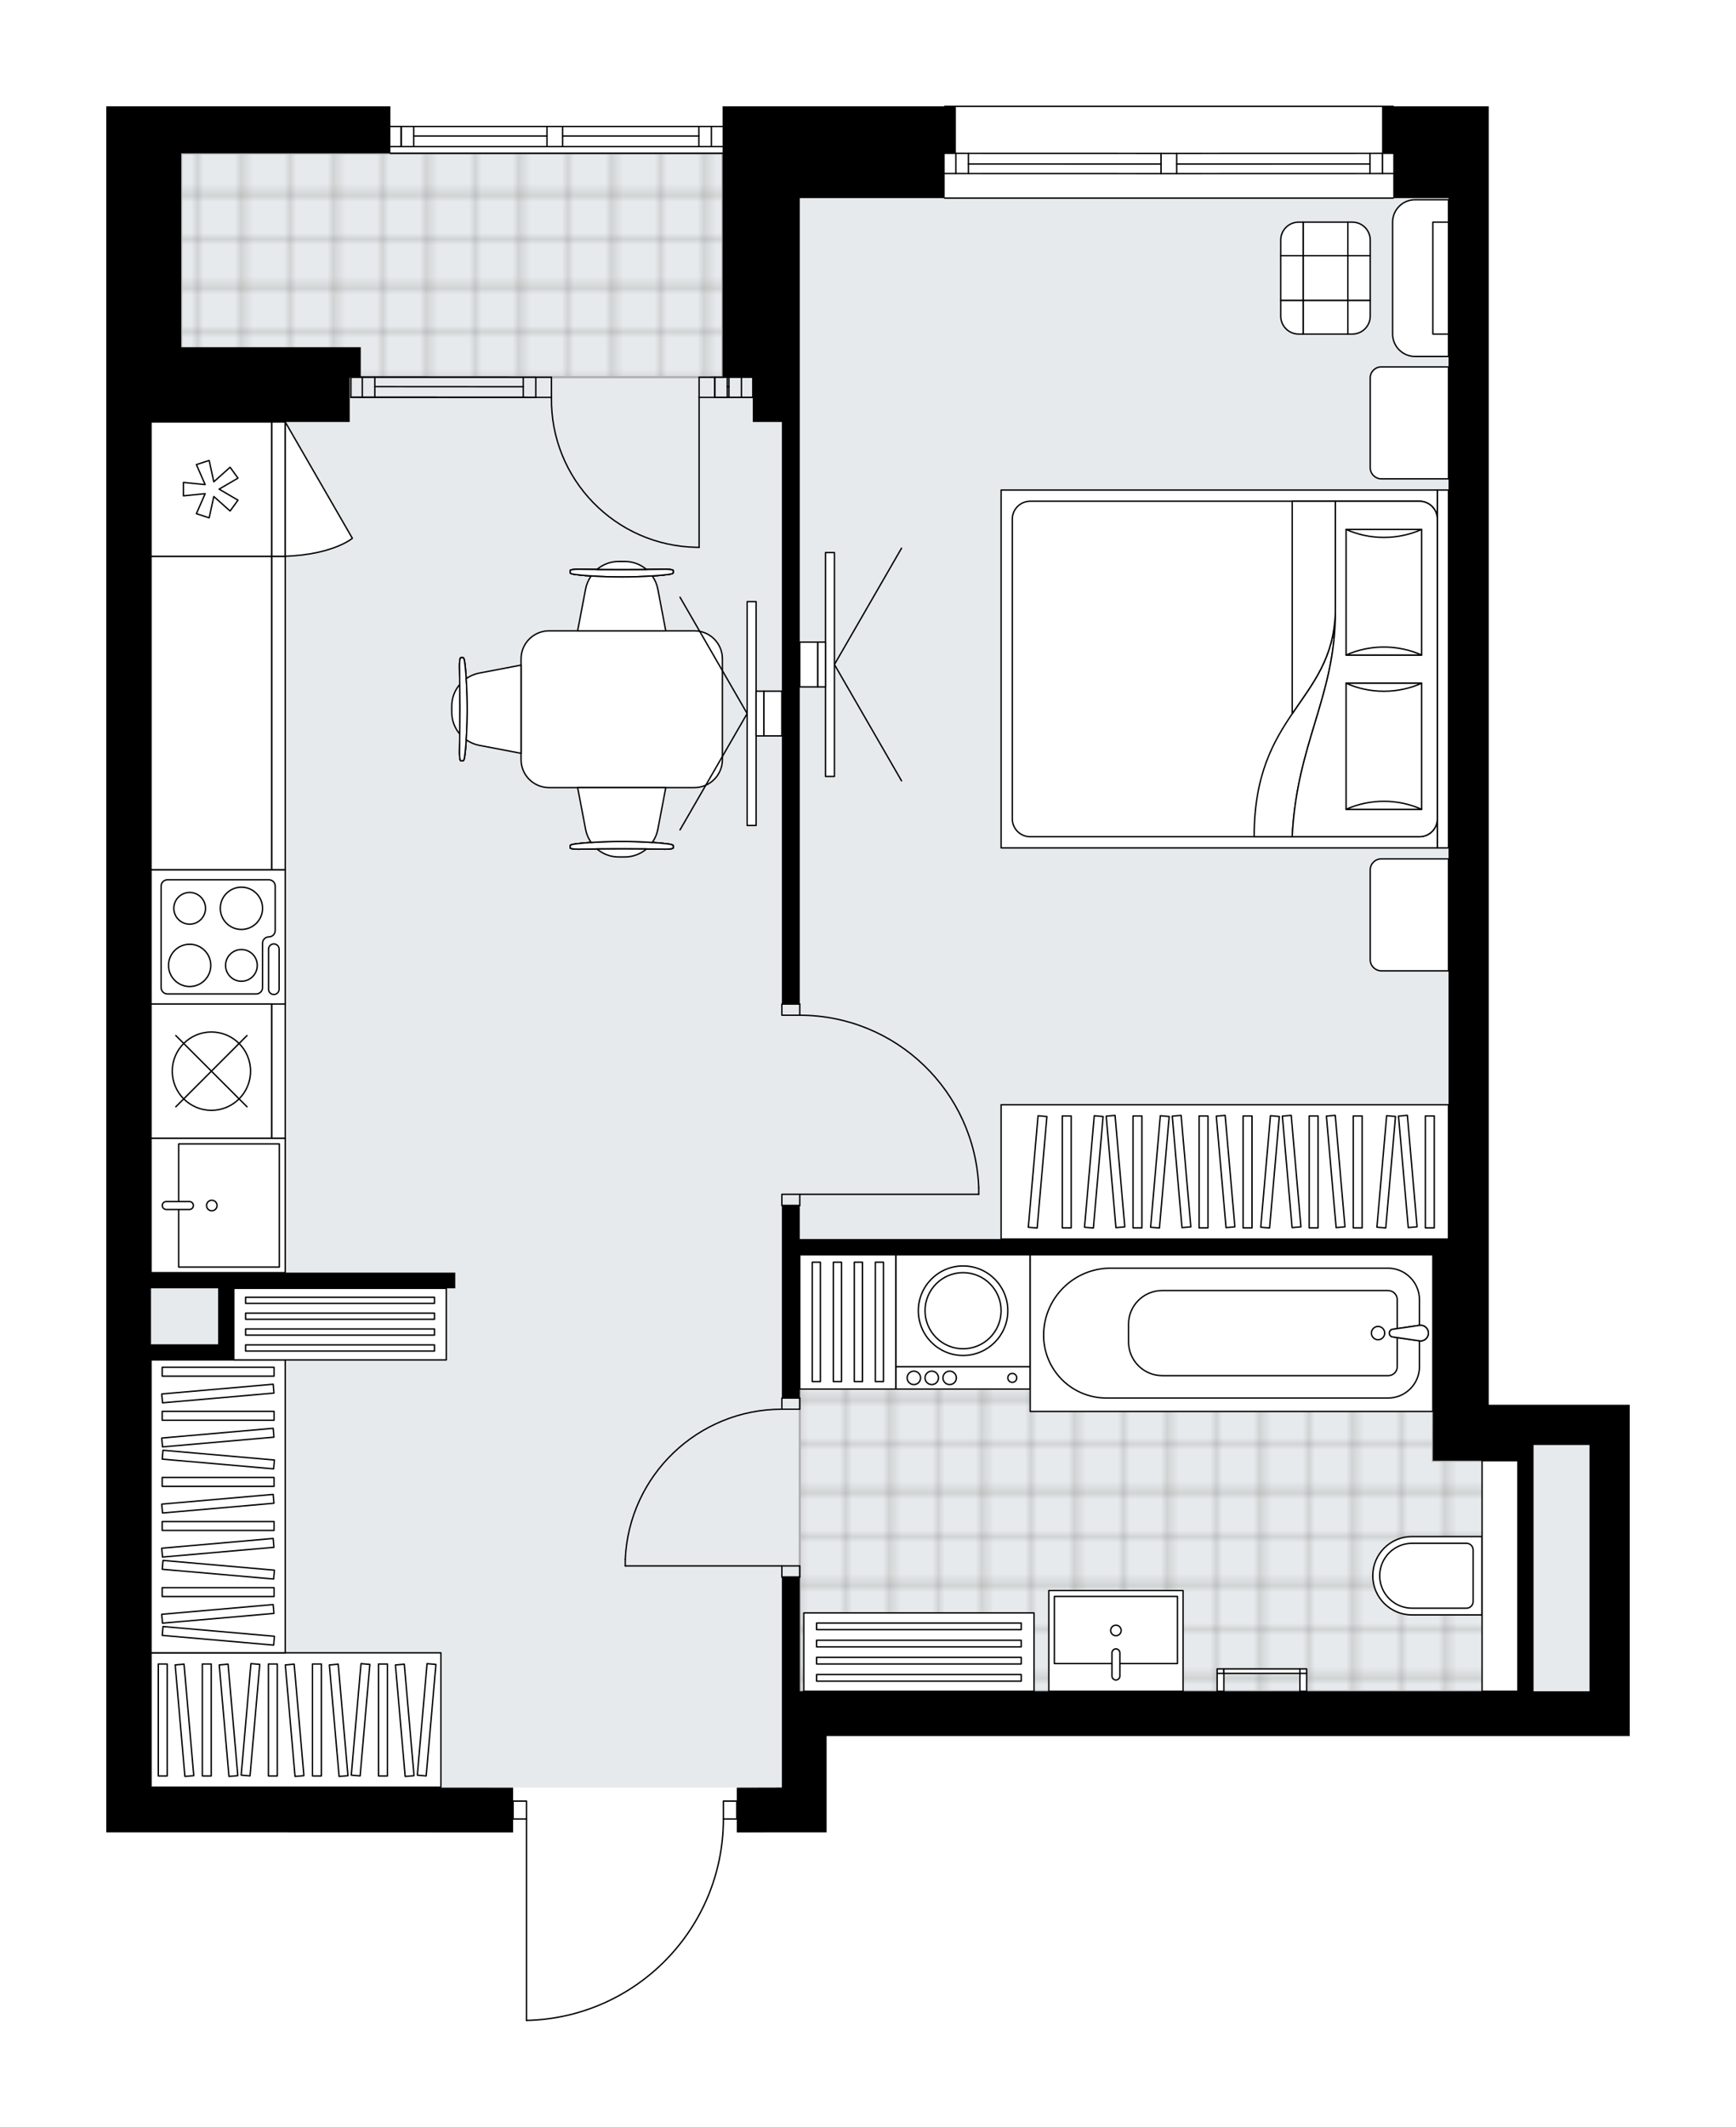 <svg xmlns="http://www.w3.org/2000/svg" xmlns:xlink="http://www.w3.org/1999/xlink" height="2000px" id="Layer_1" style="enable-background:new 0 0 1633.64 2000;" version="1.1" viewBox="0 0 1633.64 2000" width="1633.64px" x="0px" y="0px" xml:space="preserve">
<style type="text/css">
	.st0{fill:none;}
	.st1{opacity:0.25;fill:none;stroke:#12100B;stroke-width:0.4;stroke-miterlimit:10;}
	.st2{fill:#FFFFFF;}
	.st3{fill:#E7EAEC;}
	.st4{fill:url(#SVGID_1_);stroke:#AFAEB0;stroke-width:2;stroke-miterlimit:10;}
	.st5{fill:url(#SVGID_00000119799907088438050120000012476126451894122680_);stroke:#AFAEB0;stroke-width:2;stroke-miterlimit:10;}
	.st6{fill:none;stroke:#000000;stroke-width:1.3;stroke-linecap:round;stroke-linejoin:round;stroke-miterlimit:10;}
	.st7{fill:none;stroke:#000000;stroke-width:1.3;stroke-linecap:round;stroke-linejoin:round;}
	.st8{fill:none;stroke:#000000;stroke-width:1.3;stroke-linecap:round;stroke-linejoin:round;stroke-dasharray:10.21,10.21;}
	.st9{fill:none;stroke:#000000;stroke-width:1.3;stroke-linecap:round;stroke-linejoin:round;stroke-dasharray:10.254,10.254;}
	.st10{fill:#FFFFFF;stroke:#000000;stroke-width:1.3;stroke-linecap:round;stroke-linejoin:round;stroke-miterlimit:10;}
	.st11{font-family:'Arial-BoldMT','Arial'; font-weight:bold;}
	.st12{font-size:110.339px;}
	.st13{font-size:93.364px;}
	.st14{font-family: 'ArialMT','Arial';}
	.st15{font-size:40px;}
</style>
<pattern height="14.57" id="New_Pattern_Swatch_2" patternUnits="userSpaceOnUse" style="overflow:visible;" viewBox="7.49 -22.06 14.57 14.57" width="14.57" x="-183.47" y="0.05">
	<g>
		<rect class="st0" height="14.57" width="14.57" x="7.49" y="-22.06" />
		<g>
			<rect class="st1" height="7.29" width="7.29" x="14.77" y="-7.49" />
		</g>
		<g>
			<rect class="st1" height="7.29" width="7.29" x="0.2" y="-7.49" />
		</g>
		<g>
			<rect class="st1" height="7.29" width="7.29" x="22.06" y="-14.77" />
		</g>
		<g>
			<rect class="st1" height="7.29" width="7.29" x="7.49" y="-14.77" />
			<rect class="st1" height="7.29" width="7.29" x="14.77" y="-22.06" />
		</g>
		<g>
			<rect class="st1" height="7.29" width="7.29" x="0.2" y="-22.06" />
		</g>
		<g>
			<rect class="st1" height="7.29" width="7.29" x="22.06" y="-29.35" />
		</g>
		<g>
			<rect class="st1" height="7.29" width="7.29" x="7.49" y="-29.35" />
		</g>
	</g>
</pattern>
<path class="st2" d="M142.1,1723.1H100l0-1368.37l0-210.52  V100l267.36,0v18.3c0,0,0,0,0,0l147.36,0h14.74h150.52V100l208.35,0c0-0.36,0.29-0.65,0.65-0.65l422.11,0  c0.36,0,0.65,0.29,0.65,0.65h89.26v86.31v1134.7h132.63v37.89l0,273.68h-37.89l-717.87,0v90.52h-42.1l-42.41,0.11v-11.98  c0,0,0,0,0,0h-11.99c-0.17,49.74-19.39,96.7-54.19,132.28c-34.95,35.74-81.72,56.03-131.69,57.14c0,0,0,0-0.01,0c0,0-0.01,0-0.01,0  c-0.01,0-0.03-0.01-0.04-0.01c-0.35,0-0.6-0.29-0.61-0.63c0,0,0,0,0-0.01c0,0,0-0.01,0-0.01v-188.77h-11.98v11.98h-3.42  L142.1,1723.1z" id="background" />
<g id="floor">
	<polygon class="st3" points="735.77,1681 142.1,1681 142.1,354.73 170.52,354.73 170.52,144.21 679.98,144.21 679.98,186.31    1363.12,186.31 1363.11,1165.23 1363.11,1358.9 1495.74,1358.9 1495.74,1590.48 735.77,1590.48  " />
	
		<pattern id="SVGID_1_" patternTransform="matrix(3.179649e-08 -5.81 5.81 3.179649e-08 23323.982 -45853.953)" xlink:href="#New_Pattern_Swatch_2">
	</pattern>
	<rect class="st4" height="210.52" width="509.46" x="170.52" y="144.21" />
	
		<pattern id="SVGID_00000072249566451964158120000008370440901006132148_" patternTransform="matrix(3.179649e-08 -5.81 5.81 3.179649e-08 23323.982 -45853.953)" xlink:href="#New_Pattern_Swatch_2">
	</pattern>
	
		<polygon points="   752.61,1590.48 752.61,1179.96 1349.43,1178.91 1348.38,1373.64 1428.38,1373.64 1428.38,1590.48  " style="fill:url(#SVGID_00000072249566451964158120000008370440901006132148_);stroke:#AFAEB0;stroke-width:2;stroke-miterlimit:10;" />
	<g id="LWPOLYLINE_00000101099164320977724330000005266745645458788272_">
		<rect class="st6" height="10.53" width="16.84" x="735.77" y="1123.12" />
	</g>
	<g id="LWPOLYLINE_00000132064360192379647490000011001010730451650475_">
		<rect class="st6" height="10.53" width="16.84" x="735.77" y="944.18" />
	</g>
	<g id="LINE_00000170257146407528165860000015948060192696174731_">
		<line class="st6" x1="752.61" x2="735.77" y1="1133.65" y2="1133.65" />
	</g>
	<g id="LINE_00000043433926668522314200000005309739758913663410_">
		<line class="st6" x1="752.61" x2="735.77" y1="944.18" y2="944.18" />
	</g>
	<g id="LINE_00000062910270430430474800000010235970816858409913_">
		<line class="st6" x1="752.61" x2="921.02" y1="1123.12" y2="1123.12" />
	</g>
	<g id="LINE_00000049207416911368362850000012209941125354627215_">
		<line class="st6" x1="921.02" x2="921.02" y1="1116.81" y2="1123.12" />
	</g>
	<g id="ARC_00000182508390667480815070000000878510660893224613_">
		<path class="st6" d="M752.61,954.71c90.56,0.05,164.91,71.61,168.42,162.1" />
	</g>
	<g id="ARC_00000109022176596315049330000004638533637973082785_">
		<path class="st6" d="M518.93,373.67c-1.15,76.74,60.13,139.88,136.88,141.03c0.69,0.01,1.38,0.02,2.07,0.02" />
	</g>
	<g id="LINE_00000111911962697298837260000017039655426139522976_">
		<line class="st6" x1="657.88" x2="657.88" y1="373.67" y2="514.72" />
	</g>
	<g id="LINE_00000089537305243420888940000017100533817950740124_">
		<line class="st6" x1="504.2" x2="518.93" y1="373.67" y2="373.67" />
	</g>
	<g id="LINE_00000016076232585331206980000004382949485962109336_">
		<line class="st6" x1="518.93" x2="518.93" y1="373.67" y2="354.73" />
	</g>
	<g id="LINE_00000054226458485287021590000001769910434804295826_">
		<line class="st6" x1="518.93" x2="504.2" y1="354.73" y2="354.73" />
	</g>
	<g id="LINE_00000098914359085128828460000003788585576355672746_">
		<line class="st6" x1="672.61" x2="657.88" y1="354.73" y2="354.73" />
	</g>
	<g id="LINE_00000033332367551705529730000003209644686909661576_">
		<line class="st6" x1="657.88" x2="657.88" y1="354.73" y2="373.67" />
	</g>
	<g id="LINE_00000106141613925395173990000006701463439372069280_">
		<line class="st6" x1="657.88" x2="672.61" y1="373.67" y2="373.67" />
	</g>
	<g id="LINE_00000021810319596447994200000013201075575491409815_">
		<line class="st6" x1="672.61" x2="672.61" y1="354.73" y2="373.67" />
	</g>
	<g id="LWPOLYLINE_00000008855011658129938980000016611634351975019168_">
		<rect class="st6" height="10.53" width="16.84" x="735.77" y="1472.58" />
	</g>
	<g id="LWPOLYLINE_00000062886404339055007690000000883754019896410808_">
		<rect class="st6" height="10.53" width="16.84" x="735.77" y="1314.7" />
	</g>
	<g id="LINE_00000060719223018999633650000008174069886740811941_">
		<line class="st6" x1="735.77" x2="752.61" y1="1483.11" y2="1483.11" />
	</g>
	<g id="LINE_00000130635487713314424460000002540207196079249342_">
		<line class="st6" x1="735.77" x2="752.61" y1="1314.7" y2="1314.7" />
	</g>
	<g id="LINE_00000056389436432440280970000007229794780335100057_">
		<line class="st6" x1="735.77" x2="588.4" y1="1472.58" y2="1472.58" />
	</g>
	<g id="ARC_00000121249627254015364670000015566137025246693048_">
		<path class="st6" d="M588.4,1466.27c3.51-78.85,68.43-141,147.36-141.05" />
	</g>
	<g id="LINE_00000121249887429822674330000008368320756325486224_">
		<line class="st6" x1="588.4" x2="588.4" y1="1472.58" y2="1466.27" />
	</g>
	<g id="ARC_00000106118859129481687080000008262047470662486429_">
		<path class="st6" d="M495.47,1900c102.97-2.29,185.26-86.42,185.26-189.42" />
	</g>
	<g id="LINE_00000087407930180893468810000002938216490456283308_">
		<line class="st6" x1="491.26" x2="482.84" y1="1693.74" y2="1693.74" />
	</g>
	<g id="LINE_00000090272188555101604530000017288743170815936696_">
		<line class="st6" x1="495.47" x2="495.47" y1="1710.58" y2="1900" />
	</g>
	<g id="LWPOLYLINE_00000134219310067792076050000003618180404277440689_">
		<rect class="st6" height="16.84" width="12.63" x="680.73" y="1693.74" />
	</g>
	<g id="LWPOLYLINE_00000082368416878207554460000005253425211669250229_">
		<rect class="st6" height="16.84" width="12.63" x="482.84" y="1693.74" />
	</g>
	<g id="LINE_00000133486761179925117650000018373169302725943209_">
		<line class="st6" x1="330.25" x2="330.25" y1="373.54" y2="354.59" />
	</g>
	<g id="LINE_00000174586574977838348130000017492177131541636489_">
		<line class="st6" x1="504.2" x2="330.25" y1="373.67" y2="373.58" />
	</g>
	<g id="LINE_00000137091407494857890150000000127067877708830105_">
		<line class="st6" x1="504.2" x2="330.25" y1="354.73" y2="354.63" />
	</g>
	<g id="LINE_00000050631970112741534750000004128157529702687386_">
		<line class="st6" x1="492.41" x2="352.72" y1="363.68" y2="363.59" />
	</g>
	<g id="LINE_00000166643516655066036470000006941843653084776366_">
		<line class="st6" x1="340.93" x2="340.93" y1="373.58" y2="354.63" />
	</g>
	<g id="LINE_00000020371318893599886120000012379407567625290929_">
		<line class="st6" x1="492.41" x2="492.41" y1="373.67" y2="354.73" />
	</g>
	<g id="LINE_00000183938514396651681930000000676628332981921973_">
		<line class="st6" x1="504.2" x2="330.25" y1="373.67" y2="373.58" />
	</g>
	<g id="LINE_00000057106564563407782740000017568576678553431439_">
		<line class="st6" x1="330.25" x2="504.2" y1="354.63" y2="354.73" />
	</g>
	<g id="LINE_00000142861870291797833060000004066053903212706490_">
		<line class="st6" x1="352.72" x2="352.72" y1="373.59" y2="354.65" />
	</g>
	<g id="LINE_00000092427355918266013090000017567381268469488029_">
		<line class="st6" x1="504.2" x2="504.2" y1="373.67" y2="354.73" />
	</g>
	<g id="LINE_00000016044247815667046970000016194571515776607396_">
		<line class="st6" x1="708.4" x2="708.4" y1="373.63" y2="354.68" />
	</g>
	<g id="LINE_00000055681619745128800090000012386227837435563137_">
		<line class="st6" x1="672.61" x2="708.4" y1="373.67" y2="373.67" />
	</g>
	<g id="LINE_00000111901632319801872250000004195810533506157188_">
		<line class="st6" x1="668.97" x2="708.4" y1="354.73" y2="354.73" />
	</g>
	<g id="LINE_00000086684775348364327270000009106018387663421325_">
		<line class="st6" x1="684.4" x2="685.93" y1="363.68" y2="363.68" />
	</g>
	<g id="LINE_00000059994876691358710520000004967064665972720273_">
		<line class="st6" x1="697.72" x2="697.72" y1="373.67" y2="354.73" />
	</g>
	<g id="LINE_00000003804837358801485470000003223751404872467872_">
		<line class="st6" x1="684.4" x2="684.4" y1="373.67" y2="354.73" />
	</g>
	<g id="LINE_00000121246058379893403060000003447048636393512111_">
		<line class="st6" x1="672.61" x2="708.4" y1="373.67" y2="373.67" />
	</g>
	<g id="LINE_00000158725664381895358530000002456803840248104101_">
		<line class="st6" x1="708.4" x2="672.61" y1="354.73" y2="354.73" />
	</g>
	<g id="LINE_00000171692358253326470560000009374088980592991413_">
		<line class="st6" x1="685.93" x2="685.93" y1="373.69" y2="354.74" />
	</g>
	<g id="LINE_00000122683814080677874220000011034049003373723030_">
		<line class="st6" x1="672.61" x2="672.61" y1="373.67" y2="354.73" />
	</g>
	<g id="LINE_00000133530907099758308620000010739917598244865453_">
		<line class="st6" x1="367.36" x2="679.98" y1="118.95" y2="118.95" />
	</g>
	<g id="LINE_00000018196533783574160590000007720960690714648491_">
		<line class="st6" x1="679.98" x2="529.46" y1="137.89" y2="137.89" />
	</g>
	<g id="LINE_00000020391477868881562870000001459411121614336433_">
		<line class="st6" x1="514.72" x2="367.36" y1="137.89" y2="137.89" />
	</g>
	<g id="LINE_00000002361759156435506540000011250449180328865684_">
		<line class="st6" x1="377.51" x2="377.51" y1="118.95" y2="137.89" />
	</g>
	<g id="LINE_00000013181376524662035500000006775125248481212079_">
		<line class="st6" x1="669.45" x2="669.45" y1="118.95" y2="137.89" />
	</g>
	<g id="LINE_00000170237248055079770630000013957504224865509296_">
		<line class="st6" x1="679.98" x2="529.46" y1="118.95" y2="118.95" />
	</g>
	<g id="LINE_00000065073868122507041760000003623180513122928775_">
		<line class="st6" x1="514.72" x2="367.36" y1="118.95" y2="118.95" />
	</g>
	<g id="LINE_00000137097123230550326560000007626964826140311727_">
		<line class="st6" x1="514.72" x2="389.3" y1="127.89" y2="127.89" />
	</g>
	<g id="LINE_00000004539104198920080820000014458742215080180380_">
		<line class="st6" x1="657.67" x2="529.46" y1="127.89" y2="127.89" />
	</g>
	<g id="LINE_00000177470584060515627230000013729136052837415592_">
		<line class="st6" x1="657.67" x2="657.67" y1="137.89" y2="118.95" />
	</g>
	<g id="LINE_00000152229914606986653290000008368487749088483505_">
		<line class="st6" x1="377.51" x2="377.51" y1="118.95" y2="137.89" />
	</g>
	<g id="LINE_00000120520856772980081230000009867910818950248622_">
		<line class="st6" x1="389.3" x2="389.3" y1="137.89" y2="118.95" />
	</g>
	<g id="LINE_00000081638907841016111860000006606851823549209505_">
		<line class="st6" x1="529.46" x2="529.46" y1="118.95" y2="137.89" />
	</g>
	<g id="LINE_00000154407840115027581690000013958253800804403081_">
		<line class="st6" x1="529.46" x2="514.72" y1="137.89" y2="137.89" />
	</g>
	<g id="LINE_00000129912699310532596740000007514712482648058758_">
		<line class="st6" x1="514.72" x2="514.72" y1="137.89" y2="118.95" />
	</g>
	<g id="LINE_00000041255354647055874520000005009753026566457521_">
		<line class="st6" x1="514.72" x2="529.46" y1="118.95" y2="118.95" />
	</g>
	<g id="LINE_00000012445625918295149360000015302757786944545935_">
		<line class="st6" x1="679.98" x2="367.36" y1="144.21" y2="144.21" />
	</g>
	<g id="LINE_00000009560552332537012770000013198050101833824692_">
		<line class="st6" x1="1311.1" x2="888.98" y1="186.31" y2="186.31" />
	</g>
	<g id="LINE_00000120529599185334543080000004900884869914089895_">
		<line class="st6" x1="888.98" x2="1092.58" y1="144.21" y2="144.27" />
	</g>
	<g id="LINE_00000065064171224458356730000003167198898402310324_">
		<line class="st6" x1="1107.31" x2="1311.1" y1="144.27" y2="144.21" />
	</g>
	<g id="LINE_00000124870929030899462190000000101474002436017810_">
		<line class="st6" x1="1300.95" x2="1300.95" y1="163.16" y2="144.21" />
	</g>
	<g id="LINE_00000003805438680732284110000003749296024213692806_">
		<line class="st6" x1="899.51" x2="899.51" y1="163.16" y2="144.21" />
	</g>
	<g id="LINE_00000083089446427002225820000001145360524483241890_">
		<line class="st6" x1="888.98" x2="1092.58" y1="163.16" y2="163.22" />
	</g>
	<g id="LINE_00000020365080747007302380000006718569618236355758_">
		<line class="st6" x1="1107.31" x2="1311.1" y1="163.22" y2="163.16" />
	</g>
	<g id="LINE_00000000933477526496989770000015112599144766747014_">
		<line class="st6" x1="1107.31" x2="1289.16" y1="154.27" y2="154.21" />
	</g>
	<g id="LINE_00000173859992306964752650000006864703133037514389_">
		<line class="st6" x1="911.3" x2="1092.58" y1="154.21" y2="154.27" />
	</g>
	<g id="LINE_00000001630877493315950420000018178946312728129959_">
		<line class="st6" x1="911.3" x2="911.3" y1="144.21" y2="163.16" />
	</g>
	<g id="LINE_00000121281075311984478030000013602520272759070854_">
		<line class="st6" x1="1300.95" x2="1300.95" y1="163.16" y2="144.21" />
	</g>
	<g id="LINE_00000008140955367461818470000003089977888879299999_">
		<line class="st6" x1="1289.16" x2="1289.16" y1="144.21" y2="163.16" />
	</g>
	<g id="LINE_00000137820233533109970990000016656915384191635640_">
		<line class="st6" x1="1092.58" x2="1092.58" y1="163.22" y2="144.27" />
	</g>
	<g id="LINE_00000178893295189135288530000005266782284713857433_">
		<line class="st6" x1="1092.58" x2="1107.31" y1="144.27" y2="144.27" />
	</g>
	<g id="LINE_00000006707641563707147540000016178000480181442989_">
		<line class="st6" x1="1107.31" x2="1107.31" y1="144.27" y2="163.22" />
	</g>
	<g id="LINE_00000086690836712477156330000014686629467265466289_">
		<line class="st6" x1="1107.31" x2="1092.58" y1="163.22" y2="163.22" />
	</g>
	<g id="LINE_00000144316508362689450970000000621047865135099533_">
		<line class="st6" x1="888.98" x2="1311.1" y1="100" y2="100" />
	</g>
	<polygon points="708.4,396.83 735.77,396.83 735.77,944.18 752.61,944.18 752.61,396.83 752.61,186.31 888.98,186.31    888.98,144.21 899.51,144.21 899.51,100 888.98,100 679.98,100 679.98,186.31 679.98,354.73 708.4,354.68  " />
	<path d="M1311.1,186.31h52.02l0,978.91H752.61v-31.58h-16.84v31.58v14.74v134.73h16.84v-134.73h595.77v178.94v14.74h80v216.83   H777.87h-25.26v-107.36h-16.84v107.36V1681l-42.41,0.11v42.1l42.41-0.11h42.1v-90.52h717.87h37.89V1358.9v-37.89h-132.63V186.31   V100h-89.91h-10.53v44.21h10.53V186.31z M1443.11,1358.9h52.63v231.57h-52.63V1358.9z" />
	<polygon points="479.42,1723.21 482.84,1723.21 482.84,1681.11 142.1,1681 142.1,1278.91 205.26,1278.91 220,1278.91 220,1211.54    428.41,1211.54 428.41,1196.8 142.1,1196.8 142.1,1211.54 205.26,1211.54 205.26,1264.17 142.1,1264.17 142.1,396.82    329.08,396.82 329.08,354.77 339.49,354.77 339.49,326.49 170.52,326.49 170.52,144.21 367.36,144.21 367.36,100 100,100    100,144.21 100,354.73 100,1723.1 142.1,1723.1  " />
</g>
<g id="mebel">
	<g>
		
			<rect class="st10" height="421.04" transform="matrix(-4.409694e-08 1 -1 -4.409694e-08 2254.667 -50.525)" width="126.31" x="1089.44" y="891.55" />
		<g>
			
				<rect class="st10" height="8.36" transform="matrix(-4.407608e-08 1 -1 -4.407608e-08 2379.703 -175.561)" width="105.26" x="1225" y="1097.89" />
			
				<rect class="st10" height="8.36" transform="matrix(-4.407618e-08 1 -1 -4.407618e-08 2338.254 -134.113)" width="105.26" x="1183.55" y="1097.89" />
			
				<rect class="st10" height="8.36" transform="matrix(-4.407628e-08 1 -1 -4.407628e-08 2276.082 -71.94)" width="105.26" x="1121.38" y="1097.89" />
			
				<rect class="st10" height="8.36" transform="matrix(-4.407590e-08 1 -1 -4.407590e-08 2234.633 -30.491)" width="105.26" x="1079.93" y="1097.89" />
			
				<rect class="st10" height="8.36" transform="matrix(-4.407656e-08 1 -1 -4.407656e-08 2172.461 31.681)" width="105.26" x="1017.76" y="1097.89" />
			
				<rect class="st10" height="8.36" transform="matrix(-0.087 0.996 -0.996 -0.087 2396.74 7.934)" width="105.26" x="1142.11" y="1097.89" />
			
				<rect class="st10" height="8.36" transform="matrix(-0.087 0.996 -0.996 -0.087 2284.088 111.161)" width="105.26" x="1038.48" y="1097.89" />
			
				<rect class="st10" height="8.36" transform="matrix(0.087 0.996 -0.996 0.087 2245.238 -246.106)" width="105.26" x="1204.28" y="1097.89" />
			
				<rect class="st10" height="8.36" transform="matrix(0.087 0.996 -0.996 0.087 2207.402 -204.815)" width="105.26" x="1162.83" y="1097.89" />
			
				<rect class="st10" height="8.36" transform="matrix(0.087 0.996 -0.996 0.087 2150.648 -142.879)" width="105.26" x="1100.66" y="1097.89" />
			
				<rect class="st10" height="8.36" transform="matrix(0.087 0.996 -0.996 0.087 2112.812 -101.588)" width="105.26" x="1059.21" y="1097.89" />
			
				<rect class="st10" height="8.36" transform="matrix(-0.087 0.996 -0.996 -0.087 2216.497 173.097)" width="105.26" x="976.31" y="1097.89" />
			
				<rect class="st10" height="8.36" transform="matrix(-0.087 0.996 -0.996 -0.087 2159.005 225.779)" width="105.26" x="923.43" y="1097.89" />
			
				<rect class="st10" height="8.36" transform="matrix(0.087 0.996 -0.996 0.087 2056.058 -39.652)" width="105.26" x="997.04" y="1097.89" />
			
				<rect class="st10" height="8.36" transform="matrix(-4.407599e-08 1 -1 -4.407599e-08 2447.573 -243.431)" width="105.26" x="1292.87" y="1097.89" />
			
				<rect class="st10" height="8.36" transform="matrix(-0.087 0.996 -0.996 -0.087 2515.586 -100.968)" width="105.26" x="1251.42" y="1097.89" />
			
				<rect class="st10" height="8.36" transform="matrix(0.087 0.996 -0.996 0.087 2307.193 -313.717)" width="105.26" x="1272.15" y="1097.89" />
			
				<rect class="st10" height="8.36" transform="matrix(-4.407618e-08 1 -1 -4.407618e-08 2105.905 98.237)" width="105.26" x="951.2" y="1097.89" />
		</g>
	</g>
	<g>
		
			<rect class="st10" height="272.81" transform="matrix(4.400994e-08 -1 1 4.400994e-08 -1338.953 1895.974)" width="126.31" x="215.35" y="1481.06" />
		<g>
			
				<rect class="st10" height="8.36" transform="matrix(4.407549e-08 -1 1 4.407549e-08 -1464.304 1770.623)" width="105.26" x="100.53" y="1613.28" />
			
				<rect class="st10" height="8.36" transform="matrix(4.407653e-08 -1 1 4.407653e-08 -1422.855 1812.071)" width="105.26" x="141.98" y="1613.28" />
			
				<rect class="st10" height="8.36" transform="matrix(4.407661e-08 -1 1 4.407661e-08 -1360.683 1874.244)" width="105.26" x="204.15" y="1613.28" />
			
				<rect class="st10" height="8.36" transform="matrix(4.407596e-08 -1 1 4.407596e-08 -1319.234 1915.692)" width="105.26" x="245.6" y="1613.28" />
			
				<rect class="st10" height="8.36" transform="matrix(4.407605e-08 -1 1 4.407605e-08 -1257.062 1977.865)" width="105.26" x="307.77" y="1613.28" />
			
				<rect class="st10" height="8.36" transform="matrix(0.087 -0.996 0.996 0.087 -1395.826 1711.65)" width="105.26" x="183.43" y="1613.28" />
			
				<rect class="st10" height="8.36" transform="matrix(0.087 -0.996 0.996 0.087 -1301.236 1814.877)" width="105.26" x="287.05" y="1613.28" />
			
				<rect class="st10" height="8.36" transform="matrix(-0.087 -0.996 0.996 -0.087 -1422.27 1931.657)" width="105.26" x="121.25" y="1613.28" />
			
				<rect class="st10" height="8.36" transform="matrix(-0.087 -0.996 0.996 -0.087 -1377.209 1972.947)" width="105.26" x="162.7" y="1613.28" />
			
				<rect class="st10" height="8.36" transform="matrix(-0.087 -0.996 0.996 -0.087 -1309.618 2034.883)" width="105.26" x="224.88" y="1613.28" />
			
				<rect class="st10" height="8.36" transform="matrix(-0.087 -0.996 0.996 -0.087 -1264.557 2076.174)" width="105.26" x="266.32" y="1613.28" />
			
				<rect class="st10" height="8.36" transform="matrix(0.087 -0.996 0.996 0.087 -1244.482 1876.813)" width="105.26" x="349.22" y="1613.28" />
			
				<rect class="st10" height="8.36" transform="matrix(-0.087 -0.996 0.996 -0.087 -1196.965 2138.11)" width="105.26" x="328.5" y="1613.28" />
		</g>
	</g>
	<g>
		<rect class="st10" height="275.4" width="126.31" x="142.1" y="1278.91" />
		<g>
			<rect class="st10" height="8.36" width="105.26" x="152.63" y="1285.79" />
			<rect class="st10" height="8.36" width="105.26" x="152.63" y="1327.24" />
			<rect class="st10" height="8.36" width="105.26" x="152.63" y="1389.42" />
			<rect class="st10" height="8.36" width="105.26" x="152.63" y="1430.86" />
			<rect class="st10" height="8.36" width="105.26" x="152.63" y="1493.04" />
			
				<rect class="st10" height="8.36" transform="matrix(0.996 0.087 -0.087 0.996 120.435 -12.665)" width="105.26" x="152.63" y="1368.69" />
			
				<rect class="st10" height="8.36" transform="matrix(0.996 0.087 -0.087 0.996 129.466 -12.271)" width="105.26" x="152.63" y="1472.31" />
			
				<rect class="st10" height="8.36" transform="matrix(0.996 -0.087 0.087 0.996 -113.454 22.877)" width="105.26" x="152.63" y="1306.52" />
			
				<rect class="st10" height="8.36" transform="matrix(0.996 -0.087 0.087 0.996 -117.066 23.035)" width="105.26" x="152.63" y="1347.97" />
			
				<rect class="st10" height="8.36" transform="matrix(0.996 -0.087 0.087 0.996 -122.485 23.271)" width="105.26" x="152.63" y="1410.14" />
			
				<rect class="st10" height="8.36" transform="matrix(0.996 -0.087 0.087 0.996 -126.098 23.429)" width="105.26" x="152.63" y="1451.59" />
			
				<rect class="st10" height="8.36" transform="matrix(0.996 0.087 -0.087 0.996 134.885 -12.034)" width="105.26" x="152.63" y="1534.48" />
			
				<rect class="st10" height="8.36" transform="matrix(0.996 -0.087 0.087 0.996 -131.516 23.666)" width="105.26" x="152.63" y="1513.76" />
		</g>
	</g>
	<g>
		
			<rect class="st10" height="216.65" transform="matrix(-4.385145e-08 1 -1 -4.385145e-08 2418.356 688.913)" width="73.68" x="827.88" y="1445.31" />
		
			<rect class="st10" height="192.57" transform="matrix(4.385548e-08 -1 1 4.385548e-08 -664.704 2394.144)" width="6.25" x="861.6" y="1433.14" />
		
			<rect class="st10" height="192.57" transform="matrix(4.385403e-08 -1 1 4.385403e-08 -680.897 2410.338)" width="6.25" x="861.6" y="1449.33" />
		
			<rect class="st10" height="192.57" transform="matrix(4.385082e-08 -1 1 4.385082e-08 -696.984 2426.424)" width="6.25" x="861.6" y="1465.42" />
		
			<rect class="st10" height="192.57" transform="matrix(4.385082e-08 -1 1 4.385082e-08 -713.124 2442.564)" width="6.25" x="861.6" y="1481.56" />
	</g>
	<g>
		<rect class="st10" height="126.31" width="90.52" x="752.61" y="1179.96" />
		<g>
			
				<rect class="st10" height="112.28" transform="matrix(-1 -4.387259e-08 4.387259e-08 -1 1536.379 2486.238)" width="7.66" x="764.36" y="1186.98" />
			
				<rect class="st10" height="112.28" transform="matrix(-1 -4.387520e-08 4.387520e-08 -1 1576.085 2486.238)" width="7.66" x="784.21" y="1186.98" />
			
				<rect class="st10" height="112.28" transform="matrix(-1 -4.387924e-08 4.387924e-08 -1 1615.53 2486.238)" width="7.66" x="803.93" y="1186.98" />
			
				<rect class="st10" height="112.28" transform="matrix(-1 -4.387377e-08 4.387377e-08 -1 1655.105 2486.238)" width="7.66" x="823.72" y="1186.98" />
		</g>
	</g>
	<g>
		<path class="st10" d="M1289.43,355.39v84.41c0,5.81,4.71,10.53,10.53,10.53h63.16V345.06h-63.35    C1294.06,345.06,1289.43,349.68,1289.43,355.39z" />
		<path class="st10" d="M1289.43,818.05v84.41c0,5.81,4.71,10.53,10.53,10.53h63.16V807.72h-63.35    C1294.06,807.72,1289.43,812.35,1289.43,818.05z" />
		<g>
			
				<rect class="st10" height="10.53" transform="matrix(-4.380684e-08 1 -1 -4.380684e-08 1986.967 -728.737)" width="336.54" x="1189.58" y="623.85" />
			
				<rect class="st10" height="410.51" transform="matrix(-4.380684e-08 1 -1 -4.380684e-08 1776.448 -518.218)" width="336.54" x="979.06" y="423.86" />
			<path class="st10" d="M1352.59,488.21v281.81c0,9.3-7.54,16.84-16.84,16.84h-366.3c-9.3,0-16.84-7.54-16.84-16.84V488.21     c0-9.3,7.54-16.84,16.84-16.84h366.3C1345.05,471.37,1352.59,478.91,1352.59,488.21z" />
			<path class="st10" d="M1216.01,786.86c4.31-88.02,40.58-131.65,40.61-210.9c-2.87,84.81-76.56,93.86-76.4,210.9L1216.01,786.86z" />
			<g>
				<path class="st10" d="M1216.01,786.86c4.31-88.02,40.58-131.65,40.61-210.9l0-104.59h79.13c9.3,0,16.84,7.54,16.84,16.84v281.81      c0,9.3-7.54,16.84-16.84,16.84L1216.01,786.86L1216.01,786.86z" />
			</g>
			
				<rect class="st10" height="71.09" transform="matrix(-4.380724e-08 1 -1 -4.380724e-08 1859.221 -745.331)" width="118.1" x="1243.23" y="521.4" />
			<path class="st10" d="M1266.73,616c22.33-10,48.76-10,71.09,0H1266.73z" />
			<path class="st10" d="M1337.82,497.89c-22.33,10-48.76,10-71.09,0L1337.82,497.89z" />
			
				<rect class="st10" height="71.09" transform="matrix(-4.380714e-08 1 -1 -4.380714e-08 2004.076 -600.477)" width="118.56" x="1243" y="666.26" />
			<path class="st10" d="M1266.73,761.08c22.33-10.04,48.76-10.04,71.09,0H1266.73z" />
			<path class="st10" d="M1337.82,642.52c-22.33,10.04-48.76,10.04-71.09,0L1337.82,642.52z" />
			<g>
				<path class="st10" d="M1256.61,575.96V471.37h-40.61l0,199.84C1235.17,642.89,1255.15,619.32,1256.61,575.96z" />
			</g>
		</g>
	</g>
	<g>
		
			<rect class="st10" height="126.31" transform="matrix(4.385167e-08 -1 1 4.385167e-08 -675.757 1086.277)" width="126.31" x="142.1" y="817.86" />
		<path class="st10" d="M157.6,934.7h83.51c3.29,0,5.96-2.67,5.96-5.96v-41.75c0-3.29,2.67-5.96,5.96-5.96h0    c3.29,0,5.96-2.67,5.96-5.96V833.3c0-3.29-2.67-5.96-5.96-5.96H157.6c-3.29,0-5.96,2.67-5.96,5.96v95.44    C151.64,932.03,154.31,934.7,157.6,934.7z" />
		<path class="st10" d="M262.65,892.62l0,37.63c0,2.75-2.23,4.97-4.97,4.97h0c-2.75,0-4.97-2.23-4.97-4.97v-37.63    c0-2.75,2.23-4.97,4.97-4.97h0C260.42,887.65,262.65,889.88,262.65,892.62z" />
		<circle class="st10" cx="178.48" cy="907.86" r="19.88" />
		<circle class="st10" cx="227.19" cy="854.18" r="19.88" />
		<circle class="st10" cx="227.19" cy="907.86" r="14.91" />
		<circle class="st10" cx="178.48" cy="854.18" r="14.91" />
	</g>
	<g>
		
			<rect class="st10" height="113.68" transform="matrix(4.385192e-08 -1 1 4.385192e-08 -808.384 1206.273)" width="126.31" x="135.79" y="950.49" />
		
			<rect class="st10" height="12.63" transform="matrix(4.385192e-08 -1 1 4.385192e-08 -745.229 1269.429)" width="126.31" x="198.94" y="1001.01" />
		<circle class="st10" cx="198.94" cy="1007.33" r="36.84" />
		<line class="st10" x1="165.45" x2="232.44" y1="973.84" y2="1040.82" />
		<line class="st10" x1="232.44" x2="165.45" y1="973.84" y2="1040.82" />
	</g>
	<g>
		
			<rect class="st10" height="113.68" transform="matrix(5.500258e-08 -1 1 5.500258e-08 -471.558 869.447)" width="294.72" x="51.59" y="613.66" />
		
			<rect class="st10" height="12.63" transform="matrix(5.500258e-08 -1 1 5.500258e-08 -408.402 932.602)" width="294.72" x="114.74" y="664.19" />
	</g>
	<g>
		
			<rect class="st10" height="113.68" transform="matrix(4.385175e-08 -1 1 4.385175e-08 -261.044 658.932)" width="126.31" x="135.79" y="403.15" />
		
			<rect class="st10" height="12.63" transform="matrix(4.385175e-08 -1 1 4.385175e-08 -197.888 722.088)" width="126.31" x="198.94" y="453.67" />
		<polygon class="st10" points="193.06,464.26 172.63,466.3 172.63,453.67 193.06,455.72 184.81,436.91 196.82,433.01     201.19,453.08 216.52,439.41 223.95,449.63 206.21,459.99 223.95,470.35 216.52,480.56 201.19,466.9 196.82,486.97 184.81,483.06       " />
		<path class="st10" d="M268.42,396.83l63.16,109.39c0,0-17.78,15.24-63.16,16.92L268.42,396.83z" />
	</g>
	<g>
		
			<rect class="st10" height="126.31" transform="matrix(4.385151e-08 -1 1 4.385151e-08 -928.385 1338.904)" width="126.32" x="142.1" y="1070.49" />
		
			<rect class="st10" height="94.73" transform="matrix(4.385174e-08 -1 1 4.385174e-08 -918.16 1349.172)" width="115.79" x="157.61" y="1086.3" />
		<path class="st10" d="M181.97,1133.67L181.97,1133.67c0,2.06-1.67,3.72-3.72,3.72h-21.83c-2.06,0-3.72-1.67-3.72-3.72l0,0    c0-2.06,1.67-3.72,3.72-3.72h21.83C180.3,1129.94,181.97,1131.61,181.97,1133.67z" />
		<circle class="st10" cx="199.31" cy="1133.67" r="4.95" />
	</g>
	<g>
		<path class="st10" d="M653.5,740.66H516.66c-14.53,0-26.31-11.78-26.31-26.31v-94.79c0-14.53,11.78-26.31,26.31-26.31H653.5    c14.53,0,26.31,11.78,26.31,26.31v94.79C679.81,728.87,668.03,740.66,653.5,740.66z" />
		<g>
			<g id="LINE_00000080183853923031286670000004974867954687030403_">
				<path class="st10" d="M628.82,540.21c-25.48,3.2-62.06,3.2-87.54,0c-2.94-0.37-4.65-0.92-4.65-1.51v-0.15v-2.08      c0-0.63,3.3-1.14,7.37-1.14c27.3,0.43,54.81,0.43,82.1,0c4.07,0,7.37,0.51,7.37,1.14v2.08v0.15      C633.47,539.29,631.76,539.84,628.82,540.21z" />
			</g>
			<g id="LINE_00000109725111315199081840000010003868063940010418_">
				<path class="st10" d="M628.82,540.21c-25.48,3.2-62.06,3.2-87.54,0c-2.94-0.37-4.65-0.92-4.65-1.51v-0.15v-2.08      c0-0.63,3.3-1.14,7.37-1.14c27.3,0.43,54.81,0.43,82.1,0c4.07,0,7.37,0.51,7.37,1.14v2.08v0.15      C633.47,539.29,631.76,539.84,628.82,540.21z" />
			</g>
			<g id="LINE_00000029758744284061002020000001448381776021477767_">
				<path class="st10" d="M628.82,540.21c-25.48,3.2-62.06,3.2-87.54,0c-2.94-0.37-4.65-0.92-4.65-1.51v-0.15v-2.08      c0-0.63,3.3-1.14,7.37-1.14c27.3,0.43,54.81,0.43,82.1,0c4.07,0,7.37,0.51,7.37,1.14v2.08v0.15      C633.47,539.29,631.76,539.84,628.82,540.21z" />
			</g>
			<path class="st10" d="M608.32,535.48c-5.54-4.68-12.67-7.48-20.37-7.48h-5.8c-7.7,0-14.82,2.8-20.37,7.48     C577.29,535.62,592.8,535.62,608.32,535.48z" />
			<path class="st10" d="M626.52,593.24l-7.55-39.57c-0.85-4.47-2.71-8.5-5.19-12.05c-18.27,1.29-39.2,1.29-57.47,0     c-2.47,3.55-4.33,7.58-5.19,12.05l-7.55,39.57L626.52,593.24z" />
		</g>
		<g>
			<g id="LINE_00000011729656683377186720000009755098786503506819_">
				<path class="st10" d="M437.32,623.18c3.2,25.48,3.2,62.06,0,87.54c-0.37,2.94-0.92,4.65-1.51,4.65h-0.15h-2.08      c-0.63,0-1.14-3.3-1.14-7.37c0.43-27.3,0.43-54.81,0-82.1c0-4.07,0.51-7.37,1.14-7.37h2.08h0.15      C436.39,618.53,436.95,620.23,437.32,623.18z" />
			</g>
			<g id="LINE_00000127027438918984829960000011742469491641013125_">
				<path class="st10" d="M437.32,623.18c3.2,25.48,3.2,62.06,0,87.54c-0.37,2.94-0.92,4.65-1.51,4.65h-0.15h-2.08      c-0.63,0-1.14-3.3-1.14-7.37c0.43-27.3,0.43-54.81,0-82.1c0-4.07,0.51-7.37,1.14-7.37h2.08h0.15      C436.39,618.53,436.95,620.23,437.32,623.18z" />
			</g>
			<g id="LINE_00000034786438962491482280000014785393168055993990_">
				<path class="st10" d="M437.32,623.18c3.2,25.48,3.2,62.06,0,87.54c-0.37,2.94-0.92,4.65-1.51,4.65h-0.15h-2.08      c-0.63,0-1.14-3.3-1.14-7.37c0.43-27.3,0.43-54.81,0-82.1c0-4.07,0.51-7.37,1.14-7.37h2.08h0.15      C436.39,618.53,436.95,620.23,437.32,623.18z" />
			</g>
			<path class="st10" d="M432.59,643.68c-4.68,5.54-7.48,12.67-7.48,20.37v5.8c0,7.7,2.8,14.82,7.48,20.37     C432.73,674.7,432.73,659.19,432.59,643.68z" />
			<path class="st10" d="M490.34,625.47l-39.57,7.55c-4.47,0.85-8.5,2.71-12.05,5.19c1.29,18.27,1.29,39.2,0,57.47     c3.55,2.47,7.58,4.33,12.05,5.19l39.57,7.55V625.47z" />
		</g>
		<g>
			<g id="LINE_00000024000071874644551030000010224629918143590279_">
				<path class="st10" d="M541.28,793.68c25.48-3.2,62.06-3.2,87.54,0c2.94,0.37,4.65,0.92,4.65,1.51v0.15v2.08      c0,0.63-3.3,1.14-7.37,1.14c-27.3-0.43-54.81-0.43-82.1,0c-4.07,0-7.37-0.51-7.37-1.14v-2.08v-0.15      C536.63,794.6,538.34,794.05,541.28,793.68z" />
			</g>
			<g id="LINE_00000003806330007103587020000004577257502778506643_">
				<path class="st10" d="M541.28,793.68c25.48-3.2,62.06-3.2,87.54,0c2.94,0.37,4.65,0.92,4.65,1.51v0.15v2.08      c0,0.63-3.3,1.14-7.37,1.14c-27.3-0.43-54.81-0.43-82.1,0c-4.07,0-7.37-0.51-7.37-1.14v-2.08v-0.15      C536.63,794.6,538.34,794.05,541.28,793.68z" />
			</g>
			<g id="LINE_00000005255337302238406020000005476629174633927576_">
				<path class="st10" d="M541.28,793.68c25.48-3.2,62.06-3.2,87.54,0c2.94,0.37,4.65,0.92,4.65,1.51v0.15v2.08      c0,0.63-3.3,1.14-7.37,1.14c-27.3-0.43-54.81-0.43-82.1,0c-4.07,0-7.37-0.51-7.37-1.14v-2.08v-0.15      C536.63,794.6,538.34,794.05,541.28,793.68z" />
			</g>
			<path class="st10" d="M561.78,798.41c5.54,4.68,12.67,7.48,20.37,7.48h5.8c7.7,0,14.82-2.8,20.37-7.48     C592.8,798.27,577.29,798.27,561.78,798.41z" />
			<path class="st10" d="M543.58,740.66l7.55,39.57c0.85,4.47,2.71,8.5,5.19,12.05c18.27-1.29,39.2-1.29,57.47,0     c2.47-3.55,4.33-7.58,5.19-12.05l7.55-39.57H543.58z" />
		</g>
	</g>
	<g>
		<g>
			<g id="LINE_00000085946127117144020670000014184130651826579097_">
				<line class="st10" x1="703.09" x2="639.93" y1="671.02" y2="780.41" />
			</g>
			<g id="LINE_00000156550411814199042500000012569279860044658340_">
				<line class="st10" x1="703.09" x2="639.93" y1="671.02" y2="561.63" />
			</g>
		</g>
		<rect class="st10" height="210.52" width="8.42" x="703.09" y="565.76" />
		
			<rect class="st10" height="42.1" transform="matrix(-1 -4.384742e-08 4.384742e-08 -1 1430.383 1342.045)" width="7.37" x="711.51" y="649.97" />
		<rect class="st10" height="42.1" width="16.84" x="718.88" y="649.97" />
	</g>
	<g>
		<g>
			<g id="LINE_00000160870324127780451080000017830646983880854179_">
				<line class="st10" x1="785.23" x2="848.38" y1="624.91" y2="734.29" />
			</g>
			<g id="LINE_00000026884630391749986450000000251476839802659749_">
				<line class="st10" x1="785.23" x2="848.38" y1="624.91" y2="515.52" />
			</g>
		</g>
		
			<rect class="st10" height="210.52" transform="matrix(-1 -4.384846e-08 4.384846e-08 -1 1562.035 1249.81)" width="8.42" x="776.81" y="519.65" />
		<rect class="st10" height="42.1" width="7.37" x="769.44" y="603.85" />
		
			<rect class="st10" height="42.1" transform="matrix(-1 -4.385083e-08 4.385083e-08 -1 1522.036 1249.81)" width="16.84" x="752.6" y="603.85" />
	</g>
	<g>
		<g>
			<path class="st10" d="M1310.49,208.9v105.18c0,11.67,9.46,21.13,21.13,21.13h31.5V187.85l-31.58,0     C1319.91,187.85,1310.49,197.27,1310.49,208.9z" />
			
				<rect class="st10" height="14.74" transform="matrix(4.385198e-08 -1 1 4.385198e-08 1094.216 1617.278)" width="105.26" x="1303.12" y="254.16" />
		</g>
		<g>
			
				<rect class="st10" height="42.1" transform="matrix(4.385133e-08 -1 1 4.385133e-08 985.799 1508.86)" width="42.1" x="1226.28" y="240.48" />
			
				<rect class="st10" height="21.05" transform="matrix(4.384995e-08 -1 1 4.384995e-08 954.221 1477.283)" width="42.1" x="1194.7" y="251" />
			
				<rect class="st10" height="21.05" transform="matrix(4.385133e-08 -1 1 4.385133e-08 1017.376 1540.438)" width="42.1" x="1257.86" y="251" />
			
				<rect class="st10" height="42.1" transform="matrix(-4.385160e-08 1 -1 -4.385160e-08 1472.02 -1022.639)" width="31.58" x="1231.54" y="203.64" />
			<path class="st10" d="M1205.23,240.48v-14.74c0-9.3,7.54-16.84,16.84-16.84h4.21v31.58H1205.23z" />
			<path class="st10" d="M1268.38,240.48V208.9l4.21,0c9.3,0,16.84,7.54,16.84,16.84v14.74H1268.38z" />
			
				<rect class="st10" height="42.1" transform="matrix(-4.385068e-08 1 -1 -4.385068e-08 1545.701 -948.958)" width="31.58" x="1231.54" y="277.32" />
			<path class="st10" d="M1205.23,297.32v-14.74h21.05v31.58h-4.21C1212.77,314.16,1205.23,306.62,1205.23,297.32z" />
			<path class="st10" d="M1268.38,314.16v-31.58h21.05v14.74c0,9.3-7.54,16.84-16.84,16.84H1268.38z" />
		</g>
	</g>
	<g>
		<path class="st10" d="M1291.82,1481.83L1291.82,1481.83c0,20.35,16.49,36.84,36.84,36.84h66.03v-73.68h-66.03    C1308.31,1444.99,1291.82,1461.48,1291.82,1481.83z" />
		
			<rect class="st10" height="33.68" transform="matrix(4.385188e-08 -1 1 4.385188e-08 -70.524 2893.592)" width="216.83" x="1303.12" y="1465.22" />
		<path class="st10" d="M1298.35,1481.83L1298.35,1481.83c0,16.86,13.67,30.53,30.53,30.53h51.08c3.49,0,6.32-2.83,6.32-6.32v-48.42    c0-3.49-2.83-6.32-6.32-6.32h-51.08C1312.02,1451.3,1298.35,1464.97,1298.35,1481.83z" />
	</g>
	<g>
		<rect class="st10" height="21.05" width="126.31" x="843.13" y="1285.22" />
		<rect class="st10" height="105.26" width="126.31" x="843.13" y="1179.96" />
		<g id="CIRCLE_00000120538521116660779550000007616565640129335706_">
			<circle class="st10" cx="906.29" cy="1232.59" r="42.1" />
		</g>
		<g id="CIRCLE_00000133522347406341950720000004796377584959955341_">
			<circle class="st10" cx="906.29" cy="1232.59" r="35.79" />
		</g>
		<g id="CIRCLE_00000054984225228007525700000004163482642995474083_">
			<circle class="st10" cx="952.6" cy="1295.75" r="4.21" />
		</g>
		<g id="CIRCLE_00000080895610535275340650000016470830272501285000_">
			<circle class="st10" cx="893.66" cy="1295.75" r="6.32" />
		</g>
		<g id="CIRCLE_00000036964479772461820240000009629510118650629542_">
			<circle class="st10" cx="876.82" cy="1295.75" r="6.32" />
		</g>
		<g id="CIRCLE_00000052819668849710168680000017634345477345165952_">
			<circle class="st10" cx="859.97" cy="1295.75" r="6.32" />
		</g>
	</g>
	<g>
		<rect class="st10" height="16.84" width="6.32" x="1145.38" y="1573.63" />
		<rect class="st10" height="4.21" width="6.32" x="1145.38" y="1569.42" />
		<rect class="st10" height="16.84" width="6.32" x="1223.27" y="1573.63" />
		<rect class="st10" height="4.21" width="6.32" x="1223.27" y="1569.42" />
		
			<rect class="st10" height="4.21" transform="matrix(-1 -4.380614e-08 4.380614e-08 -1 2374.971 3143.057)" width="71.58" x="1151.7" y="1569.42" />
	</g>
	<g>
		
			<rect class="st10" height="378.93" transform="matrix(4.385180e-08 -1 1 4.385180e-08 -94.733 2412.556)" width="147.36" x="1085.23" y="1064.18" />
		<g id="ARC_00000058566901265721517260000014950861596123145871_">
			<path class="st10" d="M1335.76,1260.92c0.7,0.1,1.42,0.1,2.12,0c4.02-0.59,6.8-4.32,6.21-8.33c-0.59-4.02-4.32-6.8-8.33-6.21     l-25.71,3.75c-1.19,0.35-2.12,1.28-2.47,2.47c-0.58,1.94,0.53,3.99,2.47,4.57L1335.76,1260.92z" />
		</g>
		<path class="st10" d="M1335.75,1222.28v24.09l-25.69,3.75c-1.19,0.35-2.12,1.28-2.47,2.47c-0.58,1.94,0.53,3.99,2.47,4.57    l25.69,3.75v24.31c0,16.28-13.2,29.47-29.47,29.47l-265.21,0c-32.58,0-58.99-26.41-58.99-58.99c0-34.86,28.26-63.11,63.11-63.11    h260.87C1322.46,1192.59,1335.75,1205.89,1335.75,1222.28z" />
		<path class="st10" d="M1314.85,1222.22v27.21l-4.79,0.7c-1.19,0.35-2.12,1.28-2.47,2.47c-0.58,1.94,0.53,3.99,2.47,4.57l4.79,0.7    v27.36c0,4.65-3.77,8.42-8.42,8.42h-212.67c-17.55,0-31.77-14.23-31.77-31.77v-16.65c0-17.44,14.14-31.58,31.58-31.58h212.72    C1311.01,1213.65,1314.85,1217.48,1314.85,1222.22z" />
		<g id="ARC_00000166651862405096468500000009321720661256375743_">
			<path class="st10" d="M1335.76,1260.92c0.7,0.1,1.42,0.1,2.12,0c4.02-0.59,6.8-4.32,6.21-8.33c-0.59-4.02-4.32-6.8-8.33-6.21     l-25.71,3.75c-1.19,0.35-2.12,1.28-2.47,2.47c-0.58,1.94,0.53,3.99,2.47,4.57L1335.76,1260.92z" />
		</g>
		<circle class="st10" cx="1296.8" cy="1253.64" r="6.25" />
	</g>
	<g>
		<rect class="st10" height="94.73" width="126.32" x="986.98" y="1495.74" />
		<rect class="st10" height="63.16" width="115.79" x="992.22" y="1501.28" />
		<path class="st10" d="M1050.12,1550.61L1050.12,1550.61c-2.06,0-3.72,1.67-3.72,3.72v21.83c0,2.06,1.67,3.72,3.72,3.72l0,0    c2.06,0,3.72-1.67,3.72-3.72v-21.83C1053.84,1552.28,1052.17,1550.61,1050.12,1550.61z" />
		<circle class="st10" cx="1050.12" cy="1533.27" r="4.95" />
	</g>
	<g>
		
			<rect class="st10" height="199.97" transform="matrix(4.389592e-08 -1 1 4.389592e-08 -925.242 1565.205)" width="67.37" x="286.3" y="1145.24" />
		<g>
			
				<rect class="st10" height="177.75" transform="matrix(-4.389580e-08 1 -1 -4.389580e-08 1587.619 947.654)" width="5.78" x="317.09" y="1178.76" />
			
				<rect class="st10" height="177.75" transform="matrix(-4.390288e-08 1 -1 -4.390288e-08 1572.628 932.663)" width="5.78" x="317.09" y="1163.77" />
			
				<rect class="st10" height="177.75" transform="matrix(-4.389722e-08 1 -1 -4.389722e-08 1557.736 917.771)" width="5.78" x="317.09" y="1148.88" />
			
				<rect class="st10" height="177.75" transform="matrix(-4.389753e-08 1 -1 -4.389753e-08 1542.794 902.829)" width="5.78" x="317.09" y="1133.94" />
		</g>
	</g>
</g>
</svg>
